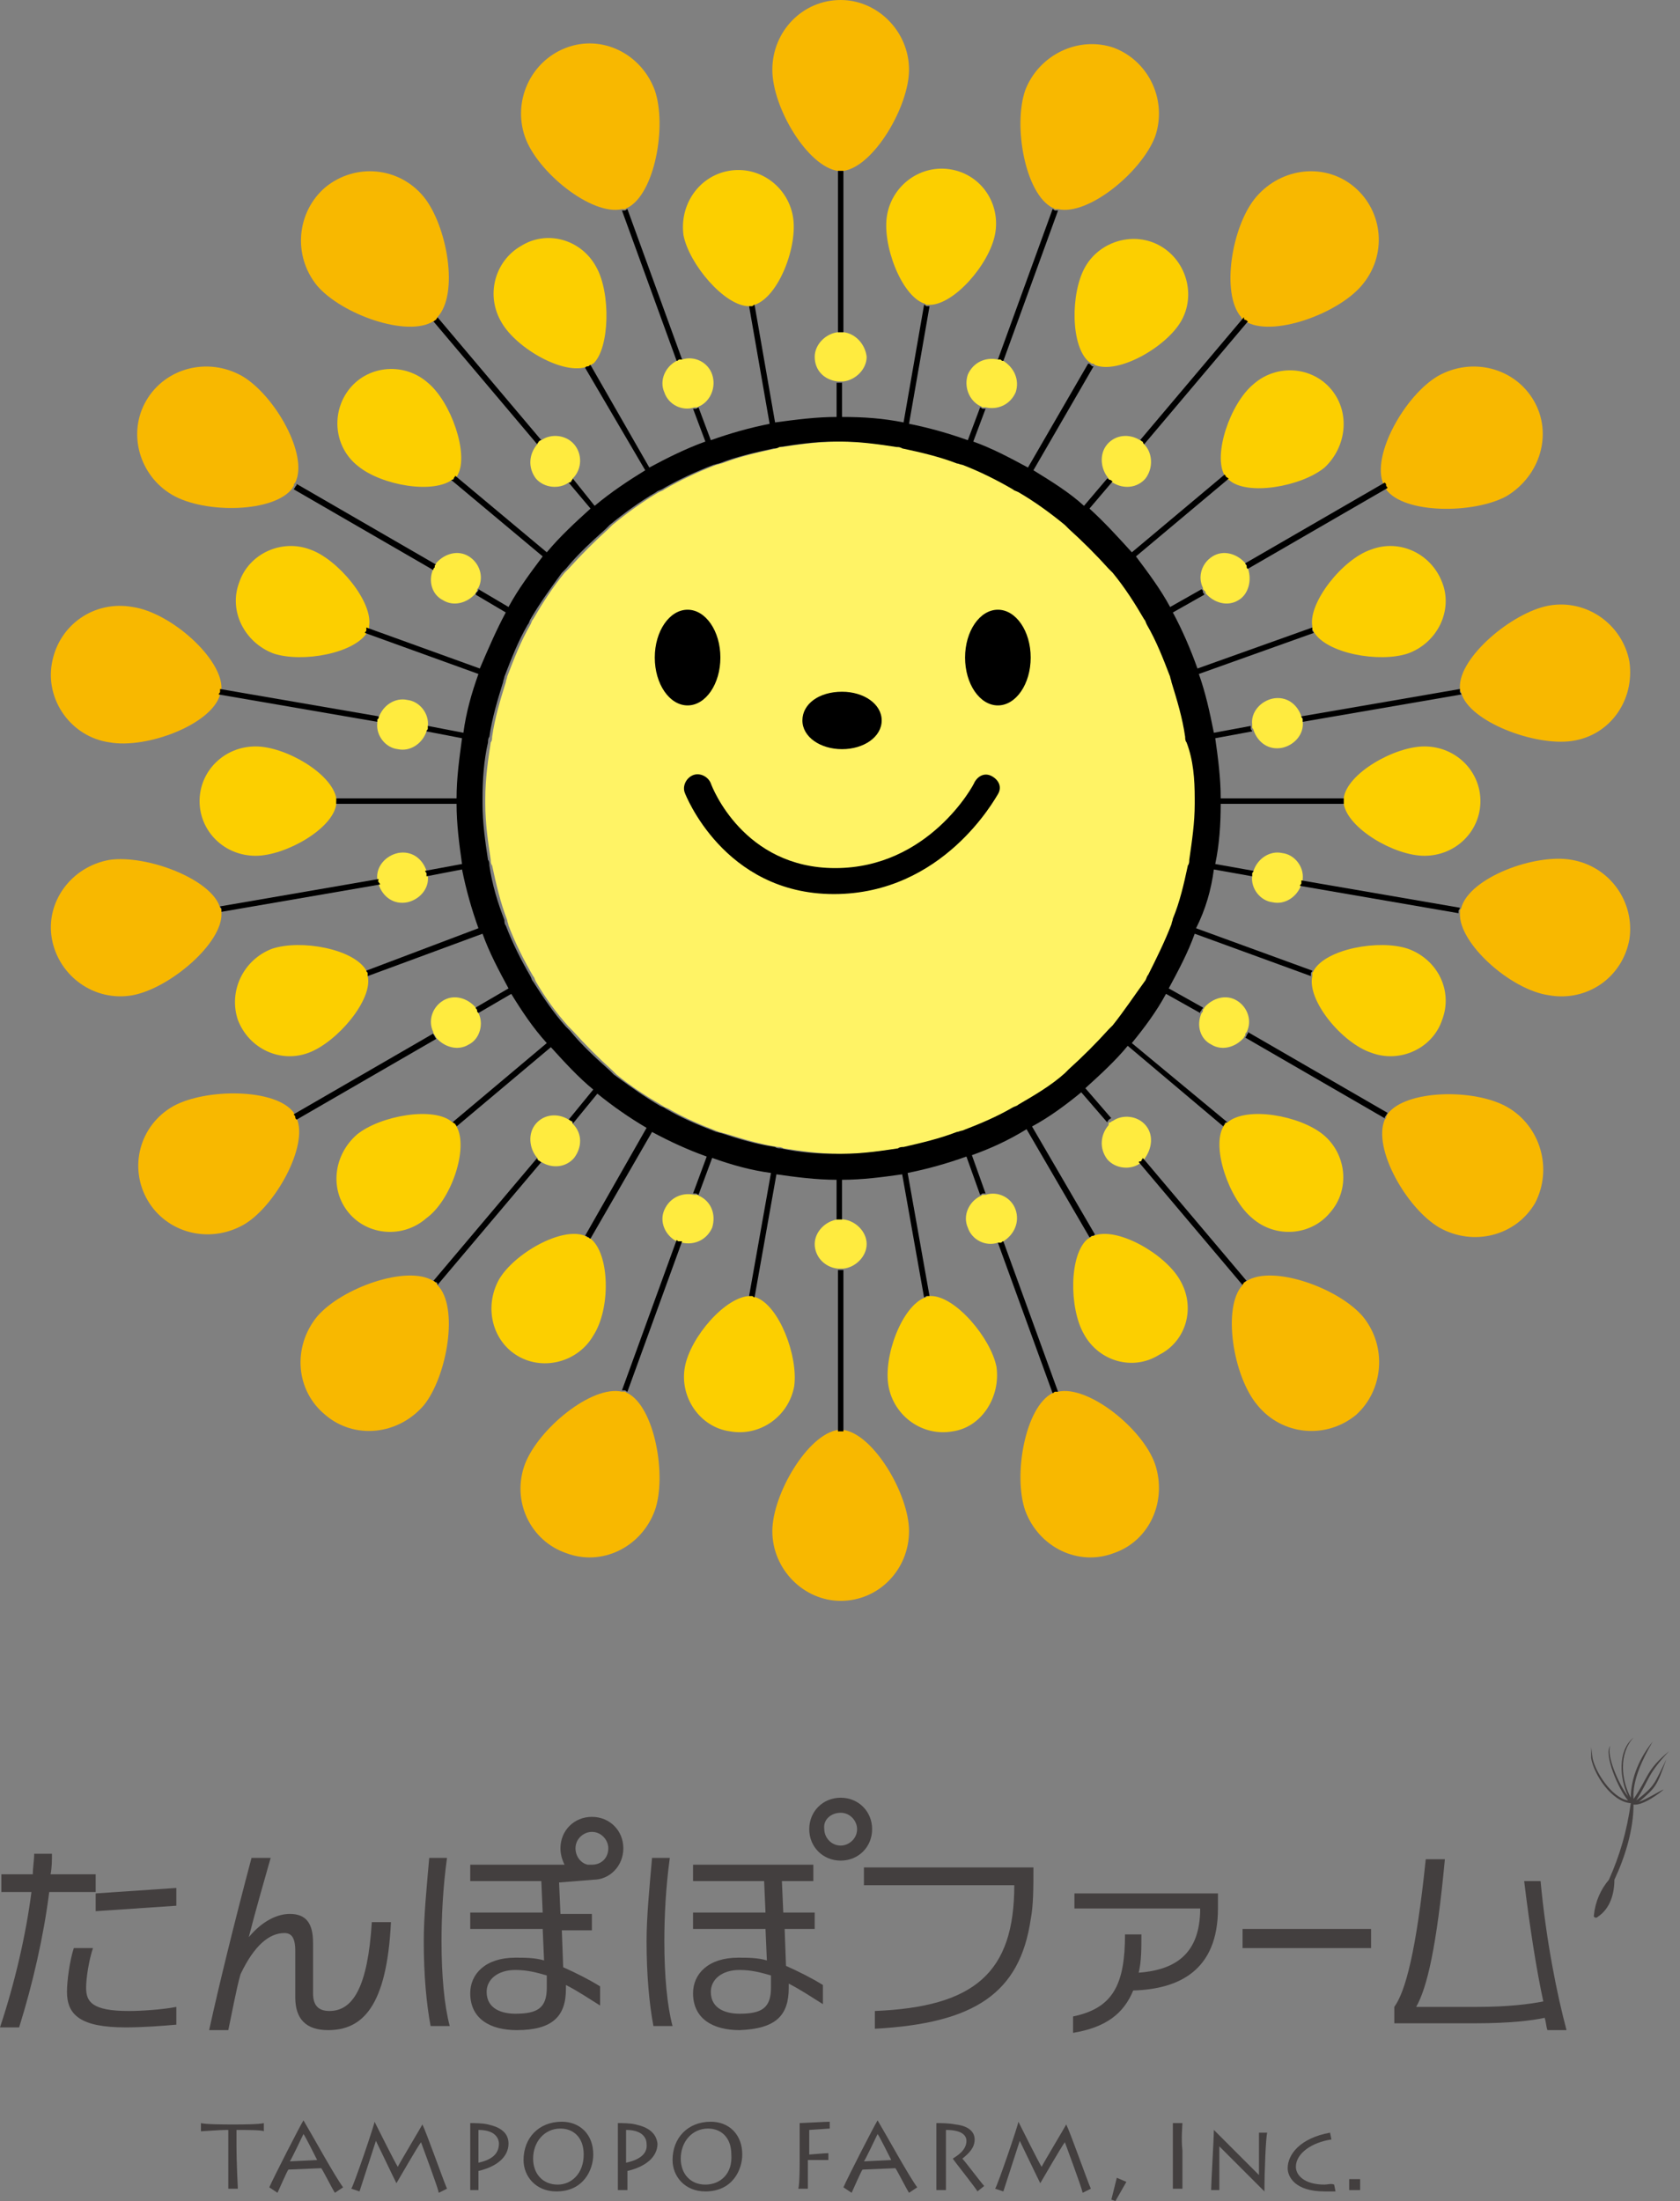 <?xml version="1.0" encoding="utf-8"?>
<!-- Generator: Adobe Illustrator 26.1.0, SVG Export Plug-In . SVG Version: 6.00 Build 0)  -->
<svg version="1.1" id="レイヤー_1" xmlns="http://www.w3.org/2000/svg" xmlns:xlink="http://www.w3.org/1999/xlink" x="0px"
	 y="0px" viewBox="0 0 122.9 161" style="enable-background:new 0 0 122.9 161;" xml:space="preserve">
<rect x="0" y="0" width="122.9" height="161" fill="#808080" stroke="none"/>
<style type="text/css">
	.st0{fill:#433F3F;}
	.st1{fill:#FCCF00;}
	.st2{fill:#F8B800;}
	.st3{fill:#FFEB3F;}
	.st4{fill:#FFF365;}
</style>
<g>
	<g>
		<path class="st0" d="M16.7,155.4c-0.1,0-1.7,0-2-0.1v0.6c0.2,0,1.2-0.1,2-0.1v1c0,1.1,0,3.1,0,3.3h0.7c0-0.1-0.1-1.8-0.1-3.2v-1.1
			c0.6,0,1.9,0,2,0.1v-0.6c-0.3,0.1-1.8,0.1-1.9,0.1H16.7z"/>
		<path class="st0" d="M22.2,155.1c-0.2,0.3-2.2,4.2-2.5,4.9l0.6,0.4c0.1-0.2,0.7-1.6,0.8-1.7l2.4-0.1c0.1,0.1,0.8,1.5,1,1.8
			l0.6-0.4C24.5,159.2,22.8,156.1,22.2,155.1L22.2,155.1z M21.2,158.1c0.1-0.1,0.9-1.8,1-2c0.1,0.1,0.9,1.7,1,1.9L21.2,158.1z"/>
		<path class="st0" d="M30.9,155.4c-0.1,0.2-1.6,2.7-1.8,3.1c-0.2-0.3-1.5-2.9-1.7-3.3h0c0,0.2-1.5,4.6-1.7,4.9l0.6,0.2l1.2-3.7
			c0.3,0.6,1.1,2.3,1.5,3.1h0c0.3-0.5,1.5-2.6,1.8-3c0.1,0.3,1.2,3.2,1.3,3.7l0.6-0.3C32.4,159.4,31.2,156,30.9,155.4L30.9,155.4z"
			/>
		<path class="st0" d="M35.7,155.4c-0.4-0.1-1-0.1-1.3-0.1c0,0.1,0,1.5,0,1.6v0.8c0,0.5,0,2.2,0,2.5H35c0-0.1,0-0.9,0-1v-0.4
			c1.3-0.3,2.2-1,2.2-2C37.2,156,36.6,155.6,35.7,155.4z M35,158.2v-2.4c1.4,0,1.5,0.8,1.5,1C36.5,157.6,35.9,158,35,158.2z"/>
		<path class="st0" d="M41.1,155.2c-1.7,0-2.8,1.2-2.8,2.8c0,1.2,0.9,2.3,2.4,2.3c2,0,2.7-1.6,2.7-2.7
			C43.4,156.1,42.4,155.2,41.1,155.2z M40.8,159.8c-1.1,0-1.8-0.8-1.8-1.9c0-1.2,0.8-2.2,2-2.2c0.9,0,1.7,0.6,1.7,1.9
			C42.7,159,41.8,159.8,40.8,159.8z"/>
		<path class="st0" d="M46.5,155.4c-0.4-0.1-1-0.1-1.3-0.1c0,0.1,0,1.5,0,1.6v0.8c0,0.5,0,2.2,0,2.5h0.7c0-0.1,0-0.9,0-1v-0.4
			c1.3-0.3,2.2-1,2.2-2C48,156,47.4,155.6,46.5,155.4z M45.8,158.2v-2.4c1.4,0,1.5,0.8,1.5,1C47.4,157.6,46.7,158,45.8,158.2z"/>
		<path class="st0" d="M52,155.2c-1.7,0-2.8,1.2-2.8,2.8c0,1.2,0.9,2.3,2.4,2.3c2,0,2.7-1.6,2.7-2.7C54.3,156.1,53.3,155.2,52,155.2
			z M51.6,159.8c-1.1,0-1.8-0.8-1.8-1.9c0-1.2,0.8-2.2,2-2.2c0.9,0,1.7,0.6,1.7,1.9C53.6,159,52.7,159.8,51.6,159.8z"/>
		<path class="st0" d="M60.7,155.7l0-0.5c-0.3,0-2,0.1-2.2,0.1c0,0.1,0,1.8,0,1.9v0.9c0,0.2,0,1.7-0.1,2h0.7c0-0.1,0-1.4,0-1.5V158
			l1.5,0l0-0.5c-0.3,0-1.3,0.1-1.4,0.1v-1.8L60.7,155.7z"/>
		<path class="st0" d="M64.2,155.1c-0.2,0.3-2.2,4.2-2.5,4.9l0.6,0.4c0.1-0.2,0.7-1.6,0.8-1.7l2.4-0.1c0.1,0.1,0.8,1.5,1,1.8
			l0.6-0.4C66.5,159.2,64.8,156.1,64.2,155.1L64.2,155.1z M63.2,158.1c0.1-0.1,0.9-1.8,1-2c0.1,0.1,0.9,1.7,1,1.9L63.2,158.1z"/>
		<path class="st0" d="M71.3,156.5c0-0.6-0.5-1-1.4-1.1c-0.5-0.1-1.1-0.1-1.4-0.1c0,0.1,0,1.6,0,1.8v0.6c0,0.1,0,2.3,0,2.5h0.7
			c0-0.1,0-1.9,0-2.1v-2.3c1.3,0,1.5,0.5,1.5,0.8c0,0.7-0.7,1.1-1,1.3c0.2,0.3,1.8,2.3,1.8,2.4l0.5-0.4c-0.2-0.2-1.4-1.8-1.6-2
			C70.9,157.5,71.3,157.1,71.3,156.5z"/>
		<path class="st0" d="M78,155.4c-0.1,0.2-1.6,2.7-1.8,3.1c-0.2-0.3-1.5-2.9-1.7-3.3h0c0,0.2-1.5,4.6-1.7,4.9l0.6,0.2l1.2-3.7
			c0.3,0.6,1.1,2.3,1.5,3.1h0c0.3-0.5,1.5-2.6,1.8-3c0.1,0.3,1.2,3.2,1.3,3.7l0.6-0.3C79.5,159.4,78.3,156,78,155.4L78,155.4z"/>
		<polygon class="st0" points="81.3,160.9 81.6,161 82.4,159.6 81.7,159.3 		"/>
		<path class="st0" d="M86.5,155.3h-0.7c0,0.2,0,1.9,0,2v0.7c0,0.2,0,1.8,0,2.1h0.7c0-0.2,0-1.4,0-2.1v-0.7
			C86.4,156.5,86.5,155.4,86.5,155.3z"/>
		<path class="st0" d="M92.1,159.1c-0.2-0.2-3.1-3.1-3.3-3.3h0c0,0.6-0.2,3.9-0.2,4.4l0.6,0c0-0.2,0-3.1,0-3.2
			c0.1,0.1,3.1,3.1,3.3,3.3h0c0-1.5,0.1-3.9,0.2-4.3l-0.6,0C92.1,156.2,92.1,158.9,92.1,159.1z"/>
		<path class="st0" d="M96.9,159.8c-1.5,0-2.1-0.7-2.1-1.3c0-1,1.2-1.8,2.6-2l-0.1-0.5c-2.2,0.4-3.1,1.6-3.1,2.6
			c0,0.6,0.5,1.7,2.7,1.7c0.4,0,0.7,0,0.8,0l-0.1-0.5C97.4,159.7,97.1,159.8,96.9,159.8z"/>
		<rect x="98.7" y="159.4" class="st0" width="0.8" height="0.8"/>
	</g>
	<path class="st0" d="M121.7,130.9c-0.1,0-1.2,0.7-1.8,0.9c1.3-1.1,1.3-1.2,2-3.1c-0.9,1.8-0.8,1.9-2.2,3c1-1.6,0.8-1.9,2.4-3.6
		c-1.7,1.4-1.5,1.9-2.6,3.5c-0.1-1.4,0.7-3,1.4-4.2c-0.9,1.1-1.6,2.6-1.6,4.1c-0.7-1.3-0.9-3.2,0.2-4.4c-1.2,1-1,3-0.4,4.3
		c-0.7-0.9-1.6-3-1.3-3.7c-0.5,0.6,0.6,3.2,1.3,4c-1.2-0.2-2.4-2.1-2.6-3.1l-0.1-0.8l0,0.8c0.2,1.2,1.5,3.2,2.9,3.3c0,0,0,0,0,0l0,0
		c-0.3,2.1-0.8,3.8-1.6,5.6c-0.6,0.7-1,1.6-1.1,2.6l0,0.1c0.1,0.1,0.2,0.1,0.3,0c0.9-0.6,1.2-1.7,1.2-2.7c0.8-1.7,1.4-3.7,1.4-5.5
		c0,0,0,0,0,0l0,0C120.2,132.1,121.5,131.1,121.7,130.9l1.2-0.3L121.7,130.9z"/>
	<path class="st0" d="M7,138.4v-1.3H3.7c0.1-0.5,0.1-1,0.1-1.5H2.5c0,0.5-0.1,1-0.1,1.5H0.1v1.3h2.2c-0.4,3.1-1.2,6.6-2.3,9.9h1.4
		c1-3.2,1.8-6.7,2.2-9.9H7z"/>
	<path class="st0" d="M5.4,142.5c-0.3,0.9-0.5,2.4-0.5,3.2c0,1.7,1,2.6,4.3,2.6c1.2,0,2.6-0.1,3.7-0.2v-1.3c-1,0.2-2.6,0.3-3.4,0.3
		H9.4c-2.7,0-3.1-0.7-3.1-1.7c0-0.7,0.2-2,0.5-2.9H5.4z"/>
	<polygon class="st0" points="12.9,138.1 7,138.5 7,139.8 12.9,139.4 	"/>
	<path class="st0" d="M21.6,142.7v3.4c0,1.6,0.8,2.4,2.4,2.4c2.5,0,4.3-1.7,4.6-7.9h-1.4c-0.3,4.8-1.4,6.5-3.1,6.5
		c-0.8,0-1.2-0.4-1.2-1.3v-3.7c0-1.4-0.5-2.1-1.7-2.1c-0.9,0-2,0.5-3,1.7c0.4-1.6,1.2-4.4,1.6-5.8h-1.4c-1.3,4.9-2.4,9.4-3.1,12.6
		h1.4c0.2-0.9,0.6-3.1,0.9-4.1c1-2.1,2.1-3,3.2-3C21.3,141.4,21.6,141.7,21.6,142.7z"/>
	<path class="st0" d="M32.3,142c0-1.8,0.1-3.9,0.4-6.1h-1.3c-0.2,2.3-0.4,4.3-0.4,6.1c0,2.5,0.2,4.6,0.5,6.2h1.4
		C32.5,146.7,32.3,144.5,32.3,142z"/>
	<path class="st0" d="M43.4,137.5c1.2,0,2.2-1,2.2-2.3c0-1.3-1-2.3-2.3-2.3s-2.3,1-2.3,2.3c0,0.4,0.1,0.8,0.3,1.2h-6.9v1.2h5.2
		l0.1,2.3h-5.3v1.2h5.3l0.1,2.3c-0.7-0.2-1.4-0.2-2.1-0.2c-2.2,0-3.3,1.2-3.3,2.6c0,1.9,1.5,2.7,3.4,2.7c2.6,0,3.6-1,3.6-3v-0.3
		c0.8,0.4,1.7,1,2.5,1.5v-1.4c-0.8-0.5-1.8-1-2.7-1.4l-0.1-2.7h2.2v-1.2h-2.3l-0.1-2.3L43.4,137.5L43.4,137.5z M40,145.4
		c0,1.5-0.7,1.9-2.3,1.9c-0.9,0-2.1-0.3-2.1-1.6c0-0.9,0.8-1.6,2.1-1.6c0.9,0,1.6,0.2,2.3,0.4L40,145.4L40,145.4z M42.1,135.2
		c0-0.7,0.6-1.2,1.2-1.2c0.7,0,1.2,0.6,1.2,1.2c0,0.7-0.5,1.2-1.2,1.2v0h-0.3C42.5,136.3,42.1,135.8,42.1,135.2z"/>
	<path class="st0" d="M48.6,142c0-1.8,0.1-3.9,0.4-6.1h-1.3c-0.2,2.3-0.4,4.3-0.4,6.1c0,2.5,0.2,4.6,0.5,6.2h1.4
		C48.8,146.7,48.6,144.5,48.6,142z"/>
	<path class="st0" d="M57.7,145.4v-0.3c0.8,0.4,1.7,1,2.5,1.5v-1.4c-0.8-0.5-1.8-1-2.7-1.4l-0.1-2.7h2.2v-1.2h-2.3l-0.1-2.3h2.3
		v-1.2h-8.8v1.2h5.2l0.1,2.3h-5.3v1.2h5.3l0.1,2.3c-0.7-0.2-1.4-0.2-2.1-0.2c-2.2,0-3.3,1.2-3.3,2.6c0,1.9,1.5,2.7,3.4,2.7
		C56.8,148.4,57.7,147.4,57.7,145.4z M56.4,145.4c0,1.5-0.7,1.9-2.3,1.9c-0.9,0-2.1-0.3-2.1-1.6c0-0.9,0.8-1.6,2.1-1.6
		c0.9,0,1.6,0.2,2.3,0.4L56.4,145.4L56.4,145.4z"/>
	<path class="st0" d="M63.2,136.6v1.3h11c0,6.4-2.9,8.9-10.2,9.2v1.3c7.3-0.4,10.6-2.6,11.4-8c0.2-1,0.2-2.3,0.2-3.8H63.2z"/>
	<path class="st0" d="M78.6,139.6h9.2c0,3.4-1.9,4.5-4.5,4.7c0.2-0.8,0.2-1.8,0.2-2.8h-1.2c0,3.7-0.9,5.4-3.8,6v1.2
		c2.4-0.4,3.7-1.4,4.4-3.1c3.4-0.1,6.2-1.5,6.2-6v-1.1H78.6V139.6z"/>
	<rect x="90.9" y="141.1" class="st0" width="9.4" height="1.4"/>
	<path class="st0" d="M111.5,137.6c0.4,3.3,0.9,6.5,1.4,8.8c-1,0.2-2.6,0.4-4.8,0.4h-4.5c0.8-1.4,1.5-4.4,2.1-10.8h-1.4
		c-0.7,6.8-1.5,9.7-2.3,10.8v1.2h6c2.4,0,4.1-0.2,5-0.4c0.1,0.3,0.1,0.6,0.2,0.9h1.4c-0.7-2.6-1.5-6.6-1.9-10.9H111.5z"/>
	<path class="st0" d="M61.5,136.1c1.3,0,2.3-1,2.3-2.3c0-1.3-1-2.3-2.3-2.3c-1.3,0-2.3,1-2.3,2.3C59.2,135.1,60.2,136.1,61.5,136.1z
		 M61.5,132.6c0.7,0,1.2,0.6,1.2,1.2c0,0.7-0.6,1.2-1.2,1.2c-0.7,0-1.2-0.6-1.2-1.2C60.2,133.1,60.8,132.6,61.5,132.6z"/>
</g>
<g>
	<g>
		<path class="st1" d="M58,15.8c-0.4-2.2-2.5-3.7-4.7-3.3c-2.2,0.4-3.6,2.5-3.3,4.7c0.4,2.1,3,5.2,4.8,5.2c0.1,0,0.1,0,0.2,0
			c0.1,0,0.1-0.1,0.2-0.1C57,21.7,58.4,17.9,58,15.8z"/>
		<path class="st1" d="M72.9,100c-0.4-2.1-3-5.2-4.8-5.2c-0.1,0-0.1,0-0.2,0s-0.1,0.1-0.2,0.1c-1.7,0.6-3.1,4.3-2.7,6.5
			c0.4,2.2,2.5,3.7,4.7,3.3C71.8,104.4,73.2,102.2,72.9,100z"/>
		<path class="st1" d="M43.6,19.5c-1.1-2-3.6-2.7-5.5-1.5c-1.9,1.1-2.6,3.6-1.4,5.6c1.1,1.9,4.6,3.9,6.3,3.2c0.1,0,0.1,0,0.2-0.1
			c0.1,0,0.1-0.1,0.2-0.1C44.6,25.5,44.7,21.4,43.6,19.5z"/>
		<path class="st1" d="M86.3,93.6c-1.1-1.9-4.6-3.9-6.3-3.2c-0.1,0-0.1,0-0.2,0.1c-0.1,0-0.1,0.1-0.2,0.1c-1.4,1.1-1.4,5.1-0.3,7
			c1.1,2,3.6,2.7,5.5,1.5C86.8,98.1,87.5,95.6,86.3,93.6z"/>
		<path class="st1" d="M31.3,28c-1.7-1.5-4.3-1.3-5.7,0.4c-1.4,1.7-1.2,4.3,0.6,5.7c1.7,1.4,5.6,2.1,7,0.9c0.1,0,0.1-0.1,0.2-0.1
			c0-0.1,0.1-0.1,0.1-0.2C34.3,33.2,33,29.4,31.3,28z"/>
		<path class="st1" d="M96.8,83c-1.7-1.4-5.6-2.1-7-0.9c-0.1,0-0.1,0.1-0.2,0.1c0,0.1-0.1,0.1-0.1,0.2c-0.9,1.5,0.4,5.3,2.1,6.7
			c1.7,1.5,4.3,1.3,5.7-0.4C98.8,87,98.5,84.4,96.8,83z"/>
		<path class="st1" d="M22.7,40.2c-2.1-0.8-4.5,0.3-5.2,2.4c-0.8,2.1,0.4,4.4,2.5,5.2c2.1,0.7,6,0,6.9-1.6c0-0.1,0.1-0.1,0.1-0.2
			c0-0.1,0-0.1,0-0.2C27.3,44,24.7,40.9,22.7,40.2z"/>
		<path class="st1" d="M103,69.4c-2.1-0.7-6,0-6.9,1.6c0,0.1-0.1,0.1-0.1,0.2c0,0.1,0,0.1,0,0.2c-0.4,1.8,2.2,4.9,4.3,5.6
			c2.1,0.8,4.5-0.3,5.2-2.4C106.3,72.5,105.2,70.2,103,69.4z"/>
		<path class="st1" d="M24.6,58.4c-0.3-1.8-3.7-3.8-5.9-3.8c-2.3,0-4.1,1.8-4.1,4c0,2.2,1.8,4,4.1,4c2.2,0,5.7-2,5.9-3.8
			c0-0.1,0-0.1,0-0.2C24.7,58.5,24.6,58.4,24.6,58.4z"/>
		<path class="st1" d="M104.2,54.6c-2.2,0-5.7,2-5.9,3.8c0,0.1,0,0.1,0,0.2c0,0.1,0,0.1,0,0.2c0.3,1.8,3.7,3.8,5.9,3.8
			c2.3,0,4.1-1.8,4.1-4C108.3,56.4,106.5,54.6,104.2,54.6z"/>
		<path class="st1" d="M26.9,71.4c0-0.1,0-0.2,0-0.2c0-0.1-0.1-0.1-0.1-0.2c-0.9-1.6-4.8-2.3-6.9-1.6c-2.1,0.8-3.2,3.1-2.5,5.2
			c0.8,2.1,3.1,3.2,5.2,2.4C24.7,76.2,27.3,73.1,26.9,71.4z"/>
		<path class="st1" d="M105.5,42.6c-0.8-2.1-3.1-3.2-5.2-2.4c-2.1,0.7-4.6,3.9-4.3,5.6c0,0.1,0,0.1,0,0.2c0,0.1,0.1,0.1,0.1,0.2
			c0.9,1.6,4.8,2.3,6.9,1.6C105.2,47,106.3,44.6,105.5,42.6z"/>
		<path class="st1" d="M33.4,82.4c0-0.1-0.1-0.1-0.1-0.2c0-0.1-0.1-0.1-0.2-0.1c-1.3-1.2-5.3-0.5-7,0.9c-1.7,1.5-2,4-0.6,5.7
			c1.4,1.7,4,1.9,5.7,0.4C33,87.8,34.3,84,33.4,82.4z"/>
		<path class="st1" d="M97.4,28.5c-1.4-1.7-4-1.9-5.7-0.4c-1.7,1.4-3,5.2-2.1,6.7c0,0.1,0.1,0.1,0.1,0.2c0,0.1,0.1,0.1,0.2,0.1
			c1.3,1.2,5.3,0.5,7-0.9C98.5,32.7,98.8,30.2,97.4,28.5z"/>
		<path class="st1" d="M43.2,90.6c-0.1,0-0.1-0.1-0.2-0.1c-0.1,0-0.1,0-0.2-0.1c-1.7-0.7-5.2,1.3-6.3,3.2c-1.1,2-0.5,4.5,1.4,5.6
			c1.9,1.1,4.4,0.4,5.5-1.5C44.7,95.7,44.6,91.7,43.2,90.6z"/>
		<path class="st1" d="M84.9,18c-1.9-1.1-4.4-0.4-5.5,1.5c-1.1,1.9-1.1,5.9,0.3,7c0.1,0,0.1,0.1,0.2,0.1s0.1,0,0.2,0.1
			c1.7,0.7,5.2-1.3,6.3-3.2C87.5,21.6,86.8,19.1,84.9,18z"/>
		<path class="st1" d="M55.3,94.9c-0.1,0-0.1-0.1-0.2-0.1c-0.1,0-0.1,0-0.2,0c-1.8,0-4.4,3-4.8,5.2c-0.4,2.2,1.1,4.4,3.3,4.7
			c2.2,0.4,4.3-1.1,4.7-3.3C58.4,99.2,57,95.5,55.3,94.9z"/>
		<path class="st1" d="M69.6,12.4c-2.2-0.4-4.3,1.1-4.7,3.3c-0.4,2.1,1,5.9,2.7,6.5c0.1,0,0.1,0.1,0.2,0.1c0.1,0,0.1,0,0.2,0
			c1.8,0,4.4-3,4.8-5.2C73.2,14.9,71.8,12.8,69.6,12.4z"/>
	</g>
	<g>
		<path class="st2" d="M61.5,0c-2.8,0-5,2.3-5,5.1c0,2.8,2.6,7.1,4.8,7.4c0.1,0,0.1,0,0.2,0c0.1,0,0.1,0,0.2,0
			c2.2-0.3,4.8-4.7,4.8-7.4C66.5,2.3,64.2,0,61.5,0z"/>
		<path class="st2" d="M61.7,104.6c-0.1,0-0.1,0-0.2,0c-0.1,0-0.1,0-0.2,0c-2.2,0.3-4.8,4.7-4.8,7.4c0,2.8,2.3,5.1,5,5.1
			c2.8,0,5-2.3,5-5.1C66.5,109.3,63.9,104.9,61.7,104.6z"/>
		<path class="st2" d="M47.9,6.6c-1-2.7-3.9-4.1-6.5-3.1c-2.6,1-3.9,3.9-3,6.5c0.9,2.6,4.9,5.8,7.1,5.3c0.1,0,0.1,0,0.2,0
			s0.1-0.1,0.2-0.1C47.9,14.2,48.8,9.2,47.9,6.6z"/>
		<path class="st2" d="M84.5,107.1c-0.9-2.6-4.9-5.8-7.1-5.3c-0.1,0-0.1,0-0.2,0c-0.1,0-0.1,0.1-0.2,0.1c-2,1-2.9,6-2,8.6
			c1,2.7,3.9,4.1,6.5,3.1C84.1,112.7,85.4,109.8,84.5,107.1z"/>
		<path class="st2" d="M31,14.4c-1.8-2.2-5-2.5-7.2-0.7c-2.1,1.8-2.4,5-0.6,7.2c1.8,2.1,6.6,3.8,8.5,2.6c0.1,0,0.1-0.1,0.2-0.1
			c0.1,0,0.1-0.1,0.1-0.2C33.6,21.5,32.7,16.5,31,14.4z"/>
		<path class="st2" d="M99.7,96.3c-1.8-2.1-6.6-3.8-8.5-2.6c-0.1,0-0.1,0.1-0.2,0.1c-0.1,0-0.1,0.1-0.1,0.2
			c-1.5,1.6-0.7,6.7,1.1,8.8c1.8,2.2,5,2.5,7.2,0.7C101.2,101.7,101.5,98.5,99.7,96.3z"/>
		<path class="st2" d="M17.7,27.5c-2.5-1.4-5.6-0.6-7,1.8c-1.4,2.4-0.5,5.5,1.9,6.9c2.4,1.4,7.5,1.3,8.8-0.5c0-0.1,0.1-0.1,0.1-0.2
			c0-0.1,0-0.1,0.1-0.2C22.6,33.3,20.1,28.9,17.7,27.5z"/>
		<path class="st2" d="M110.3,81c-2.4-1.4-7.5-1.3-8.8,0.5c0,0.1-0.1,0.1-0.1,0.2c0,0.1,0,0.1-0.1,0.2c-0.9,2.1,1.6,6.5,4,7.9
			c2.5,1.4,5.6,0.6,7-1.8C113.6,85.5,112.7,82.4,110.3,81z"/>
		<path class="st2" d="M16.2,50.4c0.1-2.2-3.7-5.6-6.5-6c-2.8-0.5-5.4,1.3-5.9,4.1c-0.5,2.7,1.4,5.4,4.2,5.8
			c2.7,0.5,7.5-1.3,8.1-3.5c0-0.1,0.1-0.1,0.1-0.2C16.2,50.5,16.1,50.5,16.2,50.4z"/>
		<path class="st2" d="M115,62.9c-2.7-0.5-7.5,1.3-8.1,3.5c0,0.1-0.1,0.1-0.1,0.2c0,0.1,0,0.1,0,0.2c-0.1,2.2,3.7,5.6,6.5,6
			c2.8,0.5,5.4-1.3,5.9-4.1C119.6,66,117.8,63.4,115,62.9z"/>
		<path class="st2" d="M16.1,66.4c-0.6-2.1-5.4-3.9-8.1-3.5c-2.8,0.5-4.7,3.1-4.2,5.8c0.5,2.7,3.1,4.6,5.9,4.1
			c2.7-0.5,6.6-3.8,6.5-6c0-0.1,0-0.1,0-0.2C16.2,66.5,16.1,66.4,16.1,66.4z"/>
		<path class="st2" d="M119.2,48.4c-0.5-2.7-3.1-4.6-5.9-4.1c-2.7,0.5-6.6,3.8-6.5,6c0,0.1,0,0.1,0,0.2c0,0.1,0.1,0.1,0.1,0.2
			c0.6,2.1,5.4,3.9,8.1,3.5C117.8,53.8,119.6,51.2,119.2,48.4z"/>
		<path class="st2" d="M21.7,81.8c0-0.1,0-0.1-0.1-0.2c0-0.1-0.1-0.1-0.1-0.2c-1.3-1.8-6.4-1.8-8.8-0.5c-2.5,1.4-3.3,4.5-1.9,6.9
			c1.4,2.4,4.5,3.2,7,1.8C20.1,88.3,22.6,83.8,21.7,81.8z"/>
		<path class="st2" d="M112.2,29.3c-1.4-2.4-4.5-3.2-7-1.8c-2.4,1.4-4.9,5.8-4,7.9c0,0.1,0,0.1,0.1,0.2c0,0.1,0.1,0.1,0.1,0.2
			c1.3,1.8,6.4,1.8,8.8,0.5C112.7,34.8,113.6,31.7,112.2,29.3z"/>
		<path class="st2" d="M32,94c0-0.1-0.1-0.1-0.1-0.2s-0.1-0.1-0.2-0.1c-1.9-1.2-6.7,0.5-8.5,2.6c-1.8,2.2-1.6,5.4,0.6,7.2
			c2.1,1.8,5.3,1.5,7.2-0.7C32.7,100.7,33.6,95.6,32,94z"/>
		<path class="st2" d="M99.1,13.7c-2.1-1.8-5.3-1.5-7.2,0.7c-1.8,2.1-2.6,7.1-1.1,8.8c0,0.1,0.1,0.1,0.1,0.2c0.1,0,0.1,0.1,0.2,0.1
			c1.9,1.2,6.7-0.5,8.5-2.6C101.5,18.7,101.2,15.5,99.1,13.7z"/>
		<path class="st2" d="M45.9,101.9c-0.1,0-0.1-0.1-0.2-0.1c-0.1,0-0.1,0-0.2,0c-2.2-0.5-6.1,2.7-7.1,5.3c-1,2.7,0.4,5.6,3,6.5
			c2.6,1,5.5-0.4,6.5-3.1C48.8,108,47.9,102.9,45.9,101.9z"/>
		<path class="st2" d="M81.5,3.5C78.9,2.6,76,4,75,6.6c-0.9,2.6,0,7.6,2,8.6c0.1,0,0.1,0.1,0.2,0.1c0.1,0,0.1,0,0.2,0
			c2.2,0.5,6.1-2.7,7.1-5.3C85.4,7.4,84.1,4.5,81.5,3.5z"/>
	</g>
	<g>
		<path class="st3" d="M61.7,24.3c-0.1,0-0.1,0-0.2,0c-0.1,0-0.1,0-0.2,0c-0.9,0.1-1.7,0.9-1.7,1.8c0,1,0.7,1.7,1.7,1.8
			c0.1,0,0.1,0,0.2,0c0.1,0,0.1,0,0.2,0c0.9-0.1,1.7-0.9,1.7-1.8C63.3,25.2,62.6,24.4,61.7,24.3z"/>
		<path class="st3" d="M61.7,89.2c-0.1,0-0.1,0-0.2,0c-0.1,0-0.1,0-0.2,0c-0.9,0.1-1.7,0.9-1.7,1.8s0.7,1.7,1.7,1.8
			c0.1,0,0.1,0,0.2,0c0.1,0,0.1,0,0.2,0c0.9-0.1,1.7-0.9,1.7-1.8S62.6,89.3,61.7,89.2z"/>
		<path class="st3" d="M52.1,27.4c-0.3-0.9-1.3-1.4-2.2-1.1c-0.1,0-0.1,0-0.2,0c-0.1,0-0.1,0.1-0.2,0.1c-0.8,0.4-1.3,1.4-0.9,2.3
			c0.3,0.9,1.3,1.4,2.2,1.1c0.1,0,0.1,0,0.2,0c0.1,0,0.1-0.1,0.2-0.1C52,29.3,52.4,28.3,52.1,27.4z"/>
		<path class="st3" d="M74.3,88.5c-0.3-0.9-1.3-1.4-2.2-1.1c-0.1,0-0.1,0-0.2,0c-0.1,0-0.1,0.1-0.2,0.1c-0.8,0.4-1.3,1.4-0.9,2.3
			c0.3,0.9,1.3,1.4,2.2,1.1c0.1,0,0.1,0,0.2,0c0.1,0,0.1-0.1,0.2-0.1C74.2,90.3,74.6,89.4,74.3,88.5z"/>
		<path class="st3" d="M42,32.5c-0.6-0.7-1.7-0.8-2.4-0.3c-0.1,0-0.1,0.1-0.2,0.1c-0.1,0-0.1,0.1-0.1,0.2c-0.6,0.7-0.7,1.7-0.1,2.5
			c0.6,0.7,1.7,0.8,2.4,0.3c0.1,0,0.1-0.1,0.2-0.1s0.1-0.1,0.1-0.2C42.6,34.3,42.6,33.2,42,32.5z"/>
		<path class="st3" d="M83.8,82.3c-0.6-0.7-1.7-0.8-2.4-0.3c-0.1,0-0.1,0.1-0.2,0.1c-0.1,0-0.1,0.1-0.1,0.2
			c-0.6,0.7-0.7,1.7-0.1,2.5c0.6,0.7,1.7,0.8,2.4,0.3c0.1,0,0.1-0.1,0.2-0.1s0.1-0.1,0.1-0.2C84.3,84,84.4,83,83.8,82.3z"/>
		<path class="st3" d="M34.3,40.7c-0.8-0.5-1.8-0.2-2.4,0.5c0,0.1-0.1,0.1-0.1,0.2c0,0.1,0,0.1-0.1,0.2c-0.4,0.9-0.1,1.9,0.7,2.3
			c0.8,0.5,1.8,0.2,2.4-0.5c0-0.1,0.1-0.1,0.1-0.2s0-0.1,0.1-0.2C35.4,42.2,35.1,41.2,34.3,40.7z"/>
		<path class="st3" d="M90.5,73.2c-0.8-0.5-1.8-0.2-2.4,0.5c0,0.1-0.1,0.1-0.1,0.2c0,0.1,0,0.1-0.1,0.2c-0.4,0.9-0.1,1.9,0.7,2.3
			c0.8,0.5,1.8,0.2,2.4-0.5c0-0.1,0.1-0.1,0.1-0.2c0-0.1,0-0.1,0.1-0.2C91.6,74.7,91.3,73.7,90.5,73.2z"/>
		<path class="st3" d="M31.3,53.1c0.1-0.9-0.6-1.8-1.5-1.9c-0.9-0.2-1.8,0.4-2.1,1.3c0,0.1-0.1,0.1-0.1,0.2c0,0.1,0,0.1,0,0.2
			c-0.1,0.9,0.6,1.8,1.5,1.9c0.9,0.2,1.8-0.4,2.1-1.3c0-0.1,0.1-0.1,0.1-0.2C31.3,53.2,31.3,53.1,31.3,53.1z"/>
		<path class="st3" d="M95.3,64.3c0.1-0.9-0.6-1.8-1.5-1.9c-0.9-0.2-1.8,0.4-2.1,1.3c0,0.1-0.1,0.1-0.1,0.2c0,0.1,0,0.1,0,0.2
			c-0.1,0.9,0.6,1.8,1.5,1.9c0.9,0.2,1.8-0.4,2.1-1.3c0-0.1,0.1-0.1,0.1-0.2C95.3,64.5,95.3,64.4,95.3,64.3z"/>
		<path class="st3" d="M31.2,63.7c-0.3-0.9-1.1-1.5-2.1-1.3c-0.9,0.2-1.6,1-1.5,1.9c0,0.1,0,0.1,0,0.2c0,0.1,0.1,0.1,0.1,0.2
			c0.3,0.9,1.1,1.5,2.1,1.3c0.9-0.2,1.6-1,1.5-1.9c0-0.1,0-0.1,0-0.2C31.3,63.8,31.3,63.8,31.2,63.7z"/>
		<path class="st3" d="M95.2,52.4c-0.3-0.9-1.1-1.5-2.1-1.3c-0.9,0.2-1.6,1-1.5,1.9c0,0.1,0,0.1,0,0.2c0,0.1,0.1,0.1,0.1,0.2
			c0.3,0.9,1.1,1.5,2.1,1.3c0.9-0.2,1.6-1,1.5-1.9c0-0.1,0-0.1,0-0.2C95.3,52.6,95.2,52.5,95.2,52.4z"/>
		<path class="st3" d="M35,74.1c0-0.1,0-0.1-0.1-0.2c0-0.1-0.1-0.1-0.1-0.2c-0.6-0.7-1.6-1-2.4-0.5c-0.8,0.5-1.1,1.5-0.7,2.3
			c0,0.1,0,0.1,0.1,0.2c0,0.1,0.1,0.1,0.1,0.2c0.6,0.7,1.6,1,2.4,0.5C35.1,76,35.4,74.9,35,74.1z"/>
		<path class="st3" d="M91.3,41.6c0-0.1,0-0.1-0.1-0.2c0-0.1-0.1-0.1-0.1-0.2c-0.6-0.7-1.6-1-2.4-0.5c-0.8,0.5-1.1,1.5-0.7,2.3
			c0,0.1,0,0.1,0.1,0.2s0.1,0.1,0.1,0.2c0.6,0.7,1.6,1,2.4,0.5C91.3,43.5,91.6,42.5,91.3,41.6z"/>
		<path class="st3" d="M41.9,82.2c0-0.1-0.1-0.1-0.1-0.2c-0.1,0-0.1-0.1-0.2-0.1c-0.8-0.5-1.8-0.4-2.4,0.3c-0.6,0.7-0.5,1.8,0.1,2.5
			c0,0.1,0.1,0.1,0.1,0.2c0.1,0,0.1,0.1,0.2,0.1c0.8,0.5,1.8,0.4,2.4-0.3C42.6,83.9,42.6,82.9,41.9,82.2z"/>
		<path class="st3" d="M83.7,32.5c0-0.1-0.1-0.1-0.1-0.2c-0.1,0-0.1-0.1-0.2-0.1c-0.8-0.5-1.8-0.4-2.4,0.3c-0.6,0.7-0.5,1.8,0.1,2.5
			c0,0.1,0.1,0.1,0.1,0.2s0.1,0.1,0.2,0.1c0.8,0.5,1.8,0.4,2.4-0.3C84.4,34.2,84.3,33.1,83.7,32.5z"/>
		<path class="st3" d="M51.2,87.5c-0.1,0-0.1-0.1-0.2-0.1c-0.1,0-0.1,0-0.2,0c-0.9-0.2-1.8,0.2-2.2,1.1s0.1,1.9,0.9,2.3
			c0.1,0,0.1,0.1,0.2,0.1c0.1,0,0.1,0,0.2,0c0.9,0.2,1.8-0.2,2.2-1.1C52.4,88.8,52,87.9,51.2,87.5z"/>
		<path class="st3" d="M73.4,26.4c-0.1,0-0.1-0.1-0.2-0.1c-0.1,0-0.1,0-0.2,0c-0.9-0.2-1.8,0.2-2.2,1.1c-0.3,0.9,0.1,1.9,0.9,2.3
			c0.1,0,0.1,0.1,0.2,0.1c0.1,0,0.1,0,0.2,0c0.9,0.2,1.8-0.2,2.2-1.1C74.6,27.8,74.2,26.9,73.4,26.4z"/>
	</g>
	<path class="st4" d="M87,54.3c0-0.1,0-0.3-0.1-0.4c-0.2-1.4-0.6-2.7-1-4c0-0.1-0.1-0.3-0.1-0.4c-0.5-1.3-1-2.6-1.7-3.8
		c-0.1-0.1-0.1-0.2-0.2-0.4c-0.7-1.2-1.5-2.3-2.3-3.4c-0.1-0.1-0.2-0.2-0.3-0.3c-0.9-1.1-1.9-2-2.9-2.9c-0.1-0.1-0.2-0.2-0.3-0.3
		c-1.1-0.9-2.2-1.7-3.4-2.4c-0.1-0.1-0.2-0.1-0.4-0.2c-1.2-0.7-2.4-1.3-3.7-1.8c-0.1,0-0.3-0.1-0.4-0.1c-1.3-0.5-2.6-0.8-4-1.1
		c-0.1,0-0.3,0-0.4-0.1c-1.3-0.2-2.7-0.4-4.1-0.4c-0.1,0-0.2,0-0.3,0c0,0-0.1,0-0.1,0c-1.4,0-2.8,0.2-4.1,0.4c-0.1,0-0.3,0-0.4,0.1
		c-1.4,0.3-2.7,0.6-4,1.1c-0.1,0-0.3,0.1-0.4,0.1c-1.3,0.5-2.6,1.1-3.8,1.8c-0.1,0.1-0.2,0.1-0.4,0.2c-1.2,0.7-2.3,1.5-3.4,2.4
		c-0.1,0.1-0.2,0.2-0.3,0.3c-1,0.9-2,1.9-2.9,2.9c-0.1,0.1-0.2,0.2-0.3,0.3c-0.9,1.1-1.6,2.2-2.3,3.4c-0.1,0.1-0.1,0.2-0.2,0.4
		c-0.7,1.2-1.2,2.5-1.7,3.8c0,0.1-0.1,0.3-0.1,0.4c-0.4,1.3-0.8,2.6-1,4c0,0.1,0,0.3-0.1,0.4c-0.2,1.3-0.4,2.7-0.4,4.1c0,0,0,0,0,0
		c0,0.1,0,0.3,0,0.4c0,1.4,0.2,2.8,0.4,4.1c0,0.1,0,0.3,0.1,0.4c0.3,1.4,0.6,2.7,1.1,4c0,0.1,0.1,0.3,0.1,0.4
		c0.5,1.3,1.1,2.5,1.8,3.7c0.1,0.1,0.1,0.2,0.2,0.4c0.7,1.2,1.5,2.3,2.4,3.3c0.1,0.1,0.2,0.2,0.3,0.3c0.9,1,1.9,2,2.9,2.9
		c0.1,0.1,0.2,0.2,0.3,0.3c1.1,0.9,2.2,1.6,3.4,2.3c0.1,0.1,0.2,0.1,0.4,0.2c1.2,0.7,2.4,1.2,3.7,1.7c0.1,0,0.3,0.1,0.4,0.1
		c1.3,0.4,2.6,0.8,3.9,1c0.1,0,0.3,0,0.4,0.1c1.3,0.2,2.7,0.4,4.1,0.4c0,0,0.1,0,0.1,0c0.1,0,0.2,0,0.3,0c1.4,0,2.7-0.2,4.1-0.4
		c0.1,0,0.3,0,0.4-0.1c1.4-0.3,2.7-0.6,3.9-1.1c0.1,0,0.3-0.1,0.4-0.1c1.3-0.5,2.5-1,3.7-1.7c0.1-0.1,0.2-0.1,0.4-0.2
		c1.2-0.7,2.3-1.5,3.4-2.3c0.1-0.1,0.2-0.2,0.3-0.3c1-0.9,2-1.8,2.9-2.9c0.1-0.1,0.2-0.2,0.3-0.3c0.9-1,1.6-2.2,2.3-3.3
		c0.1-0.1,0.1-0.2,0.2-0.4c0.7-1.2,1.3-2.4,1.7-3.7c0.1-0.1,0.1-0.3,0.1-0.4c0.5-1.3,0.8-2.6,1.1-3.9c0-0.1,0-0.3,0.1-0.4
		c0.2-1.3,0.4-2.7,0.4-4.1c0-0.1,0-0.3,0-0.4c0,0,0,0,0,0C87.4,57,87.3,55.6,87,54.3z"/>
	<g>
		<g>
			<path d="M73.4,26.4l4-11c-0.1,0-0.1,0-0.2,0c-0.1,0-0.1-0.1-0.2-0.1l-4,11c0.1,0,0.1,0,0.2,0C73.3,26.4,73.3,26.4,73.4,26.4z"/>
			<path d="M83.7,32.5l7.6-9c-0.1,0-0.1-0.1-0.2-0.1c-0.1,0-0.1-0.1-0.1-0.2l-7.6,9c0.1,0,0.1,0.1,0.2,0.1
				C83.6,32.3,83.6,32.4,83.7,32.5z"/>
			<path d="M61.7,24.3V12.5c-0.1,0-0.1,0-0.2,0c-0.1,0-0.1,0-0.2,0v11.8c0.1,0,0.1,0,0.2,0C61.5,24.3,61.6,24.3,61.7,24.3z"/>
			<path d="M61.3,92.9v11.8c0.1,0,0.1,0,0.2,0c0.1,0,0.1,0,0.2,0V92.9c-0.1,0-0.1,0-0.2,0C61.4,92.9,61.3,92.9,61.3,92.9z"/>
			<path d="M49.9,26.3l-4-11c-0.1,0-0.1,0.1-0.2,0.1s-0.1,0-0.2,0l4,11c0.1,0,0.1-0.1,0.2-0.1C49.8,26.3,49.9,26.3,49.9,26.3z"/>
			<path d="M73,90.9l4,11c0.1,0,0.1-0.1,0.2-0.1c0.1,0,0.1,0,0.2,0l-4-11c-0.1,0-0.1,0.1-0.2,0.1C73.1,90.9,73.1,90.9,73,90.9z"/>
			<path d="M39.6,32.2l-7.6-9c0,0.1-0.1,0.1-0.1,0.2c-0.1,0-0.1,0.1-0.2,0.1l7.6,9c0-0.1,0.1-0.1,0.1-0.2
				C39.5,32.2,39.5,32.2,39.6,32.2z"/>
			<path d="M83.3,85l7.6,9c0-0.1,0.1-0.1,0.1-0.2c0.1,0,0.1-0.1,0.2-0.1l-7.6-9c0,0.1-0.1,0.1-0.1,0.2S83.4,84.9,83.3,85z"/>
			<path d="M31.9,41.3l-10.2-5.9c0,0.1,0,0.1-0.1,0.2c0,0.1-0.1,0.1-0.1,0.2l10.2,5.9c0-0.1,0-0.1,0.1-0.2
				C31.8,41.4,31.8,41.3,31.9,41.3z"/>
			<path d="M91.1,75.9l10.2,5.9c0-0.1,0-0.1,0.1-0.2c0-0.1,0.1-0.1,0.1-0.2l-10.2-5.9c0,0.1,0,0.1-0.1,0.2
				C91.2,75.8,91.1,75.9,91.1,75.9z"/>
			<path d="M27.7,52.4l-11.6-2c0,0.1,0,0.1,0,0.2c0,0.1-0.1,0.1-0.1,0.2l11.6,2c0-0.1,0-0.1,0-0.2C27.7,52.6,27.7,52.5,27.7,52.4z"
				/>
			<path d="M106.8,66.4l-11.6-2c0,0.1,0,0.1,0,0.2c0,0.1-0.1,0.1-0.1,0.2l11.6,2c0-0.1,0-0.1,0-0.2
				C106.8,66.5,106.8,66.4,106.8,66.4z"/>
			<path d="M27.7,64.3l-11.6,2c0,0.1,0.1,0.1,0.1,0.2c0,0.1,0,0.1,0,0.2l11.6-2c0-0.1-0.1-0.1-0.1-0.2
				C27.6,64.5,27.7,64.4,27.7,64.3z"/>
			<path d="M95.3,52.8l11.6-2c0-0.1-0.1-0.1-0.1-0.2c0-0.1,0-0.1,0-0.2l-11.6,2c0,0.1,0.1,0.1,0.1,0.2
				C95.3,52.7,95.3,52.8,95.3,52.8z"/>
			<path d="M31.7,75.6l-10.2,5.9c0,0.1,0.1,0.1,0.1,0.2c0,0.1,0,0.1,0.1,0.2l10.2-5.9c0-0.1-0.1-0.1-0.1-0.2
				C31.7,75.7,31.7,75.6,31.7,75.6z"/>
			<path d="M91.3,41.6l10.2-5.9c0-0.1-0.1-0.1-0.1-0.2c0-0.1,0-0.1-0.1-0.2l-10.2,5.9c0,0.1,0.1,0.1,0.1,0.2
				C91.2,41.5,91.2,41.6,91.3,41.6z"/>
			<path d="M39.3,84.7l-7.6,9c0.1,0,0.1,0.1,0.2,0.1S32,93.9,32,94l7.6-9c-0.1,0-0.1-0.1-0.2-0.1C39.3,84.8,39.3,84.8,39.3,84.7z"/>
			<path d="M49.5,90.7l-4,11c0.1,0,0.1,0,0.2,0c0.1,0,0.1,0.1,0.2,0.1l4-11c-0.1,0-0.1,0-0.2,0C49.6,90.8,49.6,90.8,49.5,90.7z"/>
		</g>
		<path d="M88.8,63.6l2.8,0.5c0-0.1,0-0.1,0-0.2c0-0.1,0.1-0.1,0.1-0.2l-2.8-0.5c0.3-1.4,0.4-2.9,0.4-4.4h9c0-0.1,0-0.1,0-0.2
			c0-0.1,0-0.1,0-0.2h-9c0,0,0,0,0,0c0-1.5-0.2-3-0.4-4.4l2.7-0.5c0-0.1-0.1-0.1-0.1-0.2c0-0.1,0-0.1,0-0.2l-2.7,0.5
			c-0.3-1.5-0.6-2.9-1.1-4.3l8.4-3c0-0.1-0.1-0.1-0.1-0.2c0-0.1,0-0.1,0-0.2l-8.4,3c-0.5-1.4-1.1-2.8-1.8-4.1l2.3-1.3
			c0-0.1-0.1-0.1-0.1-0.2s0-0.1-0.1-0.2l-2.3,1.3c-0.7-1.3-1.6-2.5-2.5-3.7l6.8-5.7c-0.1,0-0.1-0.1-0.2-0.1c0-0.1-0.1-0.1-0.1-0.2
			l-6.8,5.7c-1-1.1-2-2.2-3.1-3.2l1.7-2c-0.1,0-0.1-0.1-0.2-0.1S81.1,35,81,35l-1.7,2c-1.1-1-2.4-1.8-3.7-2.6l4.4-7.6
			c-0.1,0-0.1,0-0.2-0.1s-0.1-0.1-0.2-0.1l-4.4,7.6c-1.3-0.7-2.6-1.4-4-1.9l0.9-2.4c-0.1,0-0.1,0-0.2,0c-0.1,0-0.1-0.1-0.2-0.1
			l-0.9,2.4c-1.4-0.5-2.8-0.9-4.3-1.2l1.5-8.6c-0.1,0-0.1,0-0.2,0c-0.1,0-0.1-0.1-0.2-0.1l-1.5,8.6c-1.5-0.3-2.9-0.4-4.5-0.4v-2.5
			c-0.1,0-0.1,0-0.2,0c-0.1,0-0.1,0-0.2,0v2.5c-1.5,0-3,0.2-4.5,0.4l-1.5-8.6c-0.1,0-0.1,0.1-0.2,0.1c-0.1,0-0.1,0-0.2,0l1.5,8.6
			c-1.5,0.3-2.9,0.7-4.3,1.2l-0.9-2.4c-0.1,0-0.1,0.1-0.2,0.1c-0.1,0-0.1,0-0.2,0l0.9,2.4c-1.4,0.5-2.8,1.2-4.1,1.9l-4.3-7.5
			c-0.1,0-0.1,0.1-0.2,0.1c-0.1,0-0.1,0-0.2,0.1l4.4,7.5c-1.3,0.8-2.5,1.6-3.7,2.6L41.9,35c0,0.1-0.1,0.1-0.1,0.2s-0.1,0.1-0.2,0.1
			l1.6,1.9c-1.1,1-2.2,2-3.2,3.2l-6.7-5.6c0,0.1-0.1,0.1-0.1,0.2c0,0.1-0.1,0.1-0.2,0.1l6.7,5.6c-0.9,1.2-1.8,2.4-2.5,3.7L35,43.1
			c0,0.1,0,0.1-0.1,0.2s-0.1,0.1-0.1,0.2l2.2,1.3c-0.7,1.3-1.3,2.7-1.9,4.1l-8.3-3c0,0.1,0,0.1,0,0.2c0,0.1-0.1,0.1-0.1,0.2l8.3,3
			c-0.5,1.4-0.9,2.8-1.1,4.3l-2.6-0.5c0,0.1,0,0.1,0,0.2c0,0.1-0.1,0.1-0.1,0.2l2.6,0.5c-0.2,1.5-0.4,2.9-0.4,4.4c0,0,0,0,0,0h-8.8
			c0,0.1,0,0.1,0,0.2c0,0.1,0,0.1,0,0.2h8.8c0,1.5,0.2,3,0.4,4.4l-2.7,0.5c0,0.1,0.1,0.1,0.1,0.2c0,0.1,0,0.1,0,0.2l2.6-0.5
			c0.3,1.5,0.7,2.9,1.2,4.3L26.8,71c0,0.1,0.1,0.1,0.1,0.2c0,0.1,0,0.1,0,0.2l8.4-3.1c0.5,1.4,1.2,2.7,1.9,4l-2.4,1.4
			c0,0.1,0.1,0.1,0.1,0.2c0,0.1,0,0.1,0.1,0.2l2.4-1.4c0.8,1.3,1.6,2.5,2.6,3.6l-6.9,5.8c0.1,0,0.1,0.1,0.2,0.1
			c0,0.1,0.1,0.1,0.1,0.2l6.9-5.8c1,1.1,2,2.2,3.1,3.1l-1.8,2.2c0.1,0,0.1,0.1,0.2,0.1c0.1,0,0.1,0.1,0.1,0.2l1.8-2.2
			c1.1,0.9,2.4,1.8,3.6,2.5l-4.5,7.9c0.1,0,0.1,0,0.2,0.1c0.1,0,0.1,0.1,0.2,0.1l4.5-7.8c1.3,0.7,2.6,1.3,4,1.8l-1,2.7
			c0.1,0,0.1,0,0.2,0c0.1,0,0.1,0.1,0.2,0.1l1-2.7c1.4,0.5,2.8,0.9,4.3,1.1l-1.6,9c0.1,0,0.1,0,0.2,0c0.1,0,0.1,0.1,0.2,0.1l1.6-9
			c1.4,0.2,2.9,0.4,4.4,0.4v2.9c0.1,0,0.1,0,0.2,0c0.1,0,0.1,0,0.2,0v-2.9c1.5,0,3-0.2,4.4-0.4l1.6,9c0.1,0,0.1-0.1,0.2-0.1
			s0.1,0,0.2,0l-1.6-9c1.5-0.3,2.9-0.7,4.3-1.2l1,2.8c0.1,0,0.1-0.1,0.2-0.1c0.1,0,0.1,0,0.2,0l-1-2.8c1.4-0.5,2.7-1.1,4-1.9
			l4.6,7.9c0.1,0,0.1-0.1,0.2-0.1c0.1,0,0.1,0,0.2-0.1l-4.6-7.9c1.3-0.7,2.5-1.6,3.6-2.5l1.9,2.2c0-0.1,0.1-0.1,0.1-0.2
			c0.1,0,0.1-0.1,0.2-0.1l-1.9-2.2c1.1-1,2.2-2,3.1-3.1l7,5.9c0-0.1,0.1-0.1,0.1-0.2c0-0.1,0.1-0.1,0.2-0.1l-7-5.8
			c0.9-1.1,1.8-2.3,2.5-3.6l2.5,1.4c0-0.1,0-0.1,0.1-0.2c0-0.1,0.1-0.1,0.1-0.2l-2.5-1.4c0.7-1.3,1.4-2.6,1.9-4l8.5,3.1
			c0-0.1,0-0.2,0-0.2c0-0.1,0.1-0.1,0.1-0.2l-8.5-3.1C88.2,66.5,88.6,65.1,88.8,63.6z M87.4,58.4c0,0.1,0,0.3,0,0.4
			c0,1.4-0.2,2.7-0.4,4.1c0,0.1,0,0.3-0.1,0.4c-0.3,1.4-0.6,2.7-1.1,3.9c0,0.1-0.1,0.3-0.1,0.4c-0.5,1.3-1.1,2.5-1.7,3.7
			c-0.1,0.1-0.1,0.2-0.2,0.4C83,72.8,82.2,74,81.4,75c-0.1,0.1-0.2,0.2-0.3,0.3c-0.9,1-1.9,2-2.9,2.9c-0.1,0.1-0.2,0.2-0.3,0.3
			c-1,0.9-2.2,1.6-3.4,2.3c-0.1,0.1-0.2,0.1-0.4,0.2c-1.2,0.7-2.4,1.2-3.7,1.7c-0.1,0-0.3,0.1-0.4,0.1c-1.3,0.5-2.6,0.8-3.9,1.1
			c-0.1,0-0.3,0-0.4,0.1c-1.3,0.2-2.7,0.4-4.1,0.4c-0.1,0-0.2,0-0.3,0c0,0-0.1,0-0.1,0c-1.4,0-2.7-0.1-4.1-0.4c-0.1,0-0.3,0-0.4-0.1
			c-1.4-0.2-2.7-0.6-3.9-1c-0.1,0-0.3-0.1-0.4-0.1c-1.3-0.5-2.5-1-3.7-1.7c-0.1-0.1-0.2-0.1-0.4-0.2c-1.2-0.7-2.3-1.5-3.4-2.3
			c-0.1-0.1-0.2-0.2-0.3-0.3c-1-0.9-2-1.8-2.9-2.9c-0.1-0.1-0.2-0.2-0.3-0.3c-0.9-1-1.7-2.2-2.4-3.3c-0.1-0.1-0.1-0.2-0.2-0.4
			c-0.7-1.2-1.3-2.4-1.8-3.7c-0.1-0.1-0.1-0.3-0.1-0.4c-0.5-1.3-0.9-2.6-1.1-4c0-0.1,0-0.3-0.1-0.4c-0.2-1.3-0.4-2.7-0.4-4.1
			c0-0.1,0-0.3,0-0.4c0,0,0,0,0,0c0-1.4,0.1-2.8,0.4-4.1c0-0.1,0-0.3,0.1-0.4c0.2-1.4,0.6-2.7,1-4c0-0.1,0.1-0.3,0.1-0.4
			c0.5-1.3,1-2.6,1.7-3.8c0.1-0.1,0.1-0.2,0.2-0.4c0.7-1.2,1.5-2.3,2.3-3.4c0.1-0.1,0.2-0.2,0.3-0.3c0.9-1.1,1.9-2,2.9-2.9
			c0.1-0.1,0.2-0.2,0.3-0.3c1.1-0.9,2.2-1.7,3.4-2.4c0.1-0.1,0.2-0.1,0.4-0.2c1.2-0.7,2.5-1.3,3.8-1.8c0.1,0,0.3-0.1,0.4-0.1
			c1.3-0.5,2.6-0.8,4-1.1c0.1,0,0.3,0,0.4-0.1c1.3-0.2,2.7-0.4,4.1-0.4c0,0,0.1,0,0.1,0c0.1,0,0.2,0,0.3,0c1.4,0,2.8,0.2,4.1,0.4
			c0.1,0,0.3,0,0.4,0.1c1.4,0.3,2.7,0.6,4,1.1c0.1,0,0.3,0.1,0.4,0.1c1.3,0.5,2.5,1.1,3.7,1.8c0.1,0.1,0.2,0.1,0.4,0.2
			c1.2,0.7,2.3,1.5,3.4,2.4c0.1,0.1,0.2,0.2,0.3,0.3c1,0.9,2,1.9,2.9,2.9c0.1,0.1,0.2,0.2,0.3,0.3c0.9,1.1,1.6,2.2,2.3,3.4
			c0.1,0.1,0.1,0.2,0.2,0.4c0.7,1.2,1.2,2.5,1.7,3.8c0,0.1,0.1,0.3,0.1,0.4c0.4,1.3,0.8,2.6,1,4c0,0.1,0,0.3,0.1,0.4
			C87.3,55.6,87.4,57,87.4,58.4C87.4,58.4,87.4,58.4,87.4,58.4z"/>
		<g>
			<path d="M61,65.4c-8.1,0-10.9-7.4-10.9-7.4c-0.2-0.5,0.1-1.1,0.6-1.3c0.5-0.2,1.1,0.1,1.3,0.6l0,0c0.1,0.3,2.4,6.2,9.1,6.2
				c6.8,0,10.1-6,10.2-6.3c0.3-0.5,0.8-0.7,1.3-0.4c0.5,0.3,0.7,0.8,0.4,1.3C72.8,58.4,69,65.4,61,65.4z"/>
			<path d="M61.6,54.8c-1.6,0-2.9-0.9-2.9-2.1s1.2-2.1,2.9-2.1c1.6,0,2.9,0.9,2.9,2.1S63.2,54.8,61.6,54.8z M62.5,52.9L62.5,52.9
				L62.5,52.9z"/>
			<ellipse cx="50.3" cy="48.1" rx="2.4" ry="3.5"/>
			<ellipse cx="73" cy="48.1" rx="2.4" ry="3.5"/>
		</g>
	</g>
</g>
</svg>
